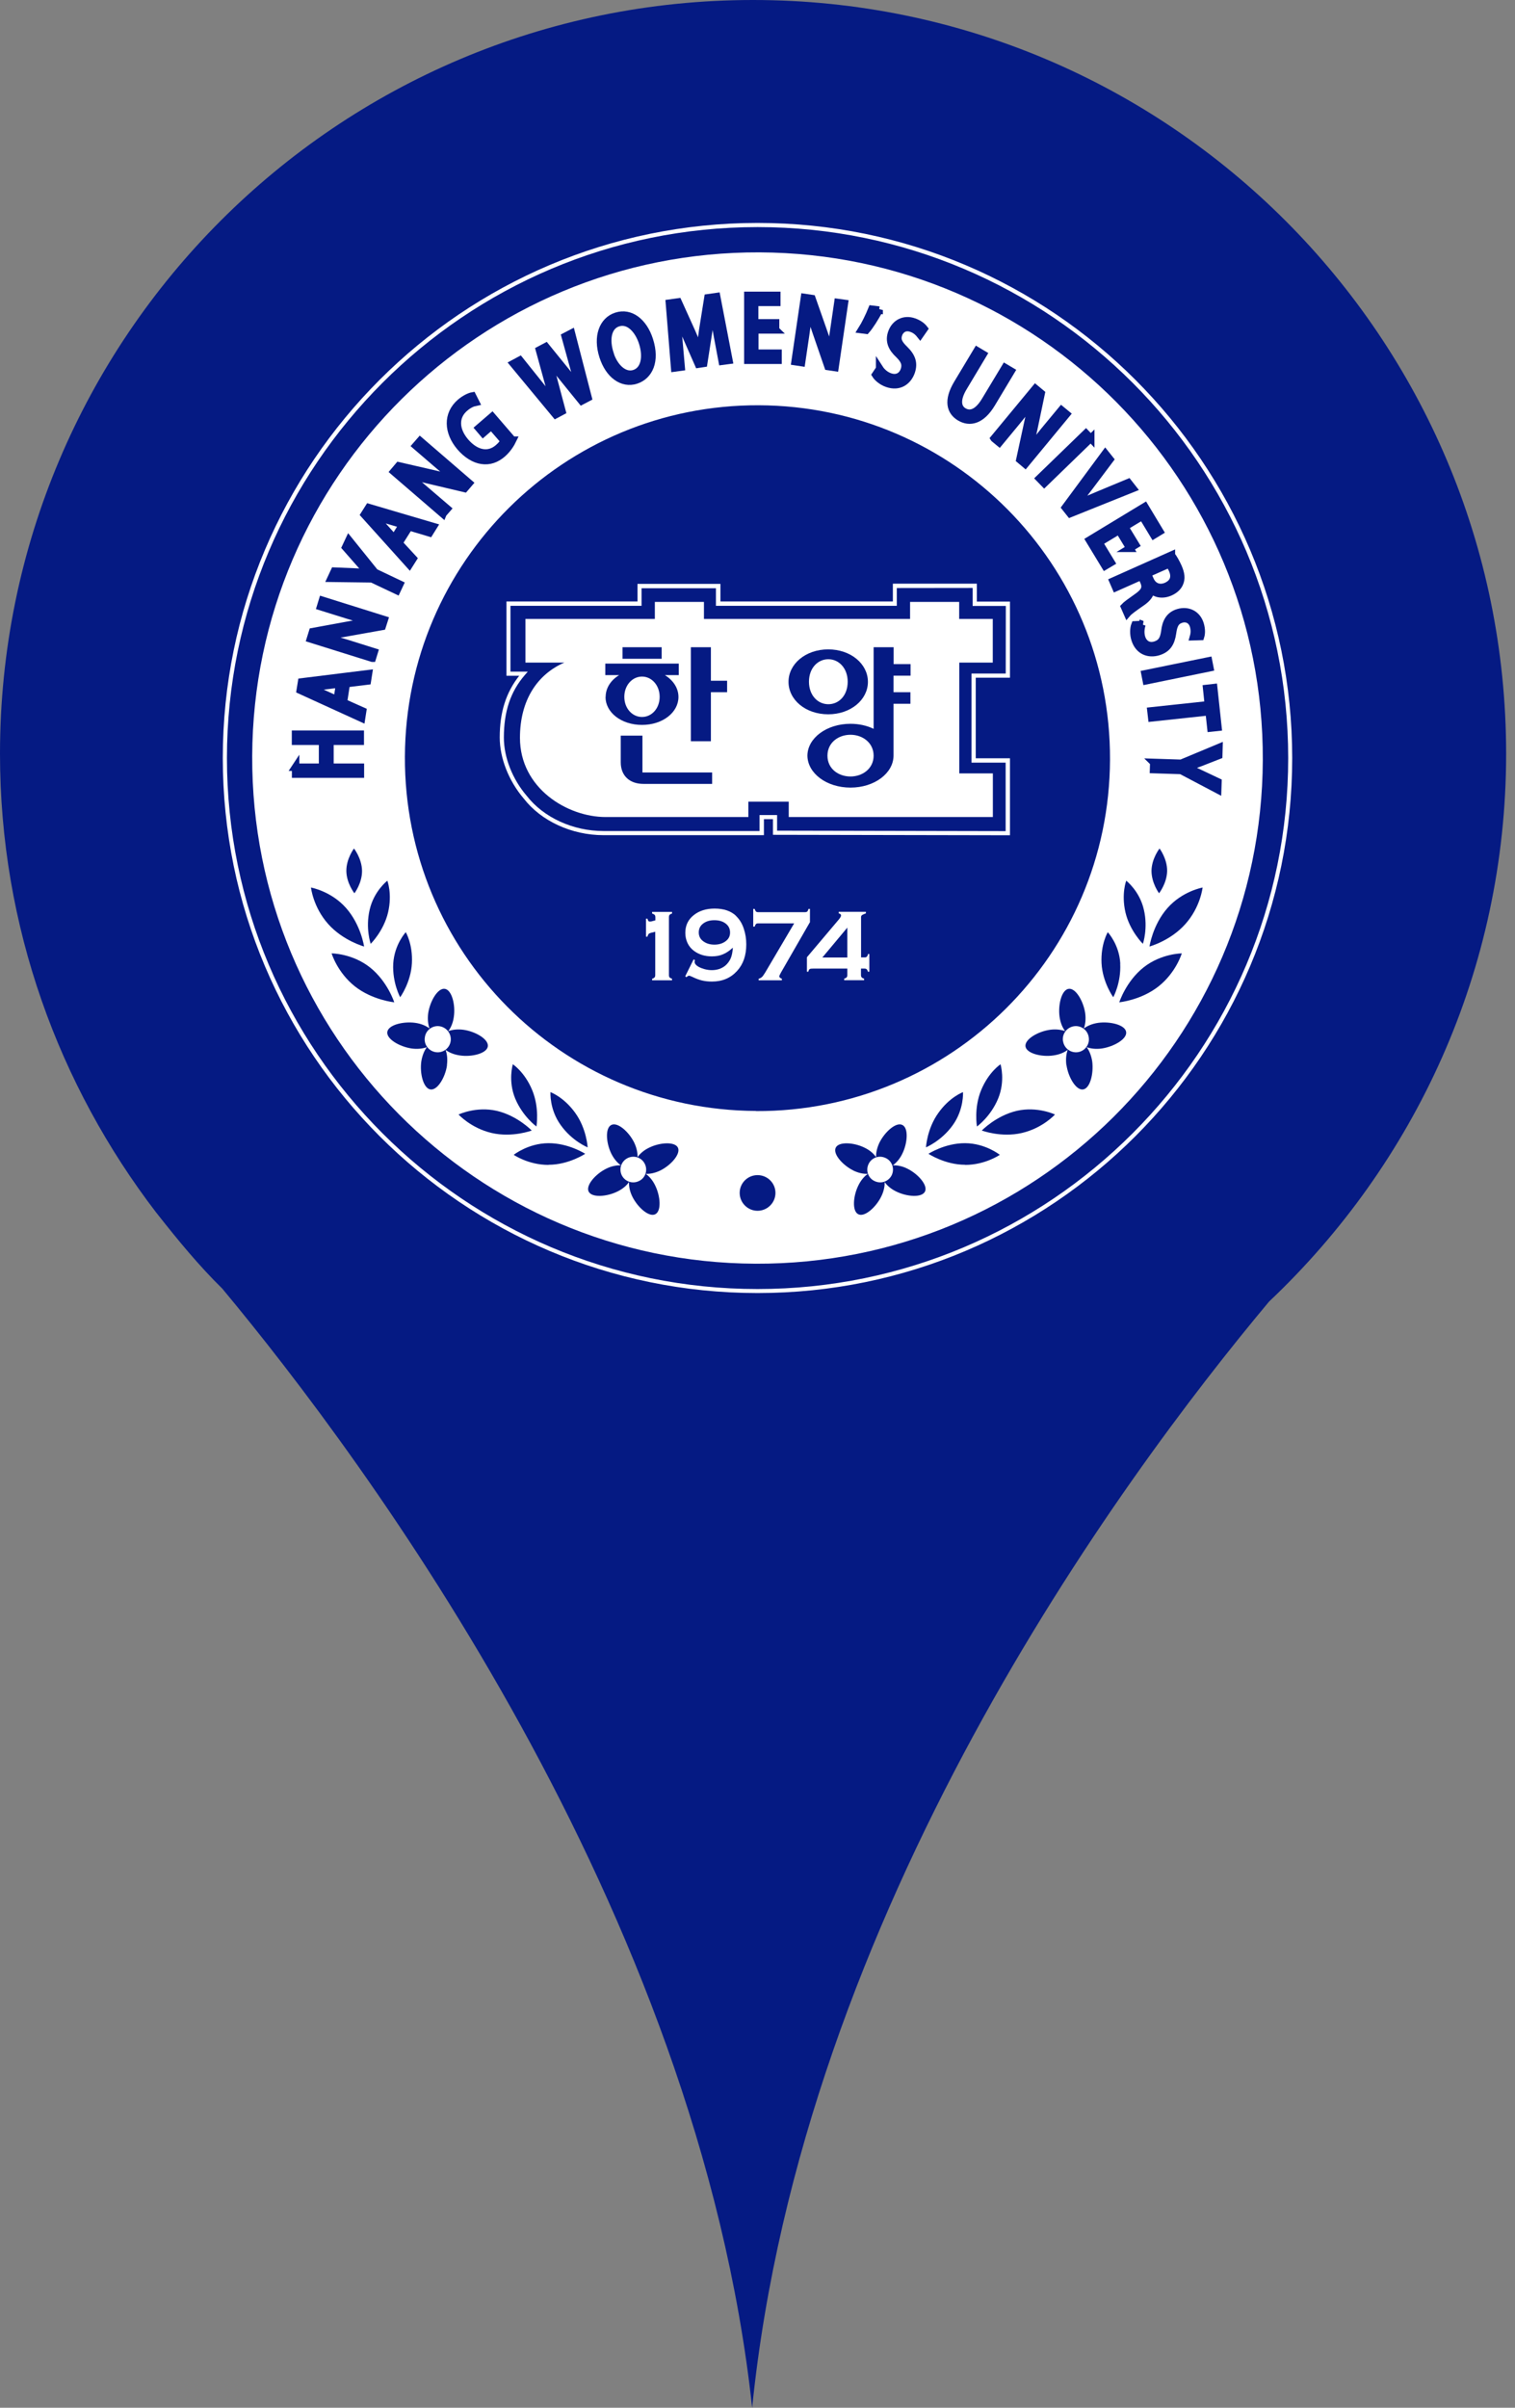 <svg width="34" height="54" viewBox="0 0 34 54" fill="none" xmlns="http://www.w3.org/2000/svg">
<rect x="0" y="0" width="34" height="54" fill="#808080" stroke="none"/>
<path d="M33.801 16.905C33.801 7.57 26.233 0 16.9 0C7.568 0 0 7.57 0 16.905C0 20.785 1.32 24.344 3.507 27.197C3.507 27.197 3.527 27.217 3.547 27.247C4.001 27.822 4.464 28.386 4.988 28.9C8.213 32.771 15.671 42.811 16.88 54C18.009 42.871 25.114 33.215 28.48 29.192C31.745 26.108 33.801 21.753 33.801 16.905Z" fill="#051A83"/>
<g clip-path="url(#clip0_120_7092)">
<path d="M17.047 5.66C10.784 5.635 5.685 10.691 5.66 16.956C5.635 23.219 10.693 28.317 16.956 28.342C23.219 28.367 28.315 23.312 28.34 17.047C28.365 10.784 23.307 5.685 17.044 5.66H17.047ZM16.969 24.916C12.598 24.898 9.069 21.341 9.087 16.971C9.104 12.601 12.661 9.072 17.031 9.089C21.402 9.107 24.928 12.664 24.911 17.037C24.896 21.407 21.336 24.936 16.966 24.919L16.969 24.916Z" fill="white"/>
<path d="M13.185 25.732C13.185 25.732 12.836 25.589 12.583 25.232C12.327 24.878 12.354 24.494 12.354 24.494C12.354 24.494 12.653 24.602 12.909 24.959C13.165 25.312 13.188 25.732 13.188 25.732H13.185Z" fill="#051A83"/>
<path d="M12.039 25.265C12.039 25.265 11.735 25.046 11.564 24.642C11.396 24.238 11.509 23.869 11.509 23.869C11.509 23.869 11.775 24.042 11.943 24.447C12.111 24.851 12.039 25.265 12.039 25.265Z" fill="#051A83"/>
<path d="M8.825 21.613C8.85 21.183 9.106 20.907 9.106 20.907C9.106 20.907 9.267 21.173 9.244 21.603C9.222 22.032 8.981 22.366 8.981 22.366C8.981 22.366 8.803 22.042 8.825 21.613Z" fill="#051A83"/>
<path d="M8.296 20.403C8.392 19.983 8.693 19.752 8.693 19.752C8.693 19.752 8.806 20.044 8.71 20.46C8.612 20.88 8.319 21.168 8.319 21.168C8.319 21.168 8.198 20.819 8.296 20.403Z" fill="#051A83"/>
<path d="M7.942 19.027C7.942 19.027 8.12 19.25 8.125 19.529C8.127 19.808 7.954 20.034 7.954 20.034C7.954 20.034 7.776 19.81 7.773 19.534C7.771 19.258 7.944 19.03 7.944 19.03L7.942 19.027Z" fill="#051A83"/>
<path d="M6.979 19.905C6.979 19.905 7.433 19.986 7.767 20.365C8.101 20.744 8.171 21.228 8.171 21.228C8.171 21.228 7.699 21.1 7.363 20.721C7.026 20.342 6.979 19.905 6.979 19.905Z" fill="#051A83"/>
<path d="M7.442 21.382C7.442 21.382 7.904 21.382 8.301 21.695C8.697 22.009 8.848 22.479 8.848 22.479C8.848 22.479 8.359 22.433 7.962 22.12C7.568 21.806 7.442 21.382 7.442 21.382Z" fill="#051A83"/>
<path d="M10.032 23.892C9.994 24.16 9.819 24.456 9.661 24.434C9.502 24.411 9.417 24.075 9.455 23.806C9.475 23.678 9.52 23.565 9.58 23.485C9.487 23.52 9.364 23.533 9.236 23.515C8.968 23.475 8.669 23.302 8.692 23.144C8.714 22.985 9.051 22.903 9.319 22.94C9.45 22.958 9.56 23.006 9.64 23.066C9.605 22.973 9.593 22.852 9.61 22.722C9.651 22.453 9.824 22.155 9.982 22.177C10.14 22.2 10.225 22.536 10.185 22.805C10.168 22.933 10.122 23.046 10.06 23.126C10.155 23.091 10.276 23.078 10.404 23.096C10.672 23.134 10.971 23.309 10.948 23.468C10.926 23.626 10.589 23.711 10.321 23.671C10.193 23.653 10.08 23.608 9.999 23.545C10.035 23.641 10.047 23.761 10.03 23.889L10.032 23.892Z" fill="#051A83"/>
<path d="M11.034 25.41C10.57 25.302 10.291 24.996 10.291 24.996C10.291 24.996 10.683 24.808 11.147 24.913C11.611 25.021 11.933 25.355 11.933 25.355C11.933 25.355 11.498 25.518 11.034 25.41Z" fill="#051A83"/>
<path d="M12.31 26.126C11.856 26.126 11.529 25.9 11.529 25.9C11.529 25.9 11.853 25.641 12.307 25.639C12.762 25.636 13.133 25.877 13.133 25.877C13.133 25.877 12.764 26.123 12.312 26.123L12.31 26.126Z" fill="#051A83"/>
<path d="M14.82 26.251C14.707 26.306 14.589 26.332 14.491 26.326C14.571 26.382 14.649 26.472 14.704 26.588C14.822 26.826 14.847 27.165 14.704 27.233C14.563 27.303 14.31 27.077 14.192 26.839C14.134 26.723 14.112 26.608 14.117 26.51C14.062 26.59 13.971 26.668 13.856 26.723C13.617 26.841 13.281 26.866 13.21 26.723C13.143 26.583 13.366 26.329 13.605 26.211C13.72 26.153 13.836 26.131 13.934 26.136C13.853 26.078 13.778 25.99 13.72 25.875C13.602 25.636 13.577 25.297 13.72 25.23C13.861 25.159 14.114 25.385 14.232 25.624C14.287 25.739 14.312 25.855 14.307 25.953C14.363 25.872 14.453 25.794 14.569 25.739C14.807 25.621 15.146 25.599 15.214 25.739C15.281 25.88 15.058 26.133 14.82 26.251Z" fill="#051A83"/>
<path d="M17.001 27.155C16.78 27.155 16.6 26.975 16.6 26.754C16.6 26.533 16.78 26.355 17.001 26.355C17.222 26.355 17.403 26.533 17.403 26.754C17.403 26.975 17.222 27.155 17.001 27.155Z" fill="#051A83"/>
<path d="M14.085 25.973C13.944 26.043 13.884 26.214 13.954 26.359C14.027 26.502 14.198 26.558 14.341 26.487C14.484 26.42 14.542 26.246 14.471 26.103C14.401 25.96 14.23 25.902 14.085 25.973Z" fill="white"/>
<path d="M10.114 23.349C10.136 23.189 10.026 23.041 9.865 23.016C9.704 22.993 9.554 23.106 9.534 23.267C9.509 23.427 9.622 23.575 9.782 23.598C9.943 23.62 10.091 23.51 10.114 23.349Z" fill="white"/>
<path d="M20.781 25.732C20.781 25.732 21.13 25.589 21.384 25.232C21.637 24.878 21.612 24.494 21.612 24.494C21.612 24.494 21.313 24.602 21.06 24.959C20.804 25.312 20.781 25.732 20.781 25.732Z" fill="#051A83"/>
<path d="M21.925 25.265C21.925 25.265 22.231 25.046 22.399 24.642C22.567 24.238 22.454 23.869 22.454 23.869C22.454 23.869 22.188 24.042 22.02 24.447C21.852 24.851 21.925 25.265 21.925 25.265Z" fill="#051A83"/>
<path d="M25.142 21.613C25.12 21.183 24.861 20.907 24.861 20.907C24.861 20.907 24.7 21.173 24.721 21.603C24.743 22.032 24.984 22.366 24.984 22.366C24.984 22.366 25.162 22.042 25.14 21.613H25.142Z" fill="#051A83"/>
<path d="M25.671 20.403C25.576 19.983 25.275 19.752 25.275 19.752C25.275 19.752 25.162 20.044 25.257 20.46C25.355 20.88 25.649 21.168 25.649 21.168C25.649 21.168 25.769 20.819 25.671 20.403Z" fill="#051A83"/>
<path d="M26.025 19.027C26.025 19.027 25.847 19.25 25.842 19.529C25.842 19.808 26.012 20.034 26.012 20.034C26.012 20.034 26.188 19.81 26.193 19.534C26.196 19.258 26.023 19.03 26.023 19.03L26.025 19.027Z" fill="#051A83"/>
<path d="M26.989 19.905C26.989 19.905 26.535 19.986 26.201 20.365C25.867 20.744 25.797 21.228 25.797 21.228C25.797 21.228 26.271 21.1 26.605 20.721C26.942 20.342 26.989 19.905 26.989 19.905Z" fill="#051A83"/>
<path d="M26.525 21.382C26.525 21.382 26.063 21.382 25.666 21.695C25.27 22.009 25.119 22.479 25.119 22.479C25.119 22.479 25.609 22.433 26.003 22.12C26.397 21.806 26.522 21.382 26.522 21.382H26.525Z" fill="#051A83"/>
<path d="M23.935 23.892C23.975 24.16 24.148 24.456 24.306 24.434C24.465 24.411 24.547 24.075 24.512 23.806C24.492 23.678 24.447 23.565 24.387 23.485C24.48 23.52 24.6 23.533 24.728 23.515C24.997 23.475 25.298 23.302 25.273 23.144C25.25 22.985 24.914 22.903 24.645 22.94C24.517 22.958 24.404 23.006 24.324 23.066C24.359 22.973 24.372 22.852 24.354 22.722C24.314 22.453 24.141 22.155 23.983 22.177C23.824 22.2 23.742 22.536 23.779 22.805C23.797 22.933 23.842 23.046 23.905 23.126C23.809 23.091 23.689 23.078 23.561 23.096C23.292 23.134 22.994 23.309 23.014 23.468C23.036 23.626 23.373 23.711 23.641 23.671C23.769 23.653 23.882 23.608 23.962 23.545C23.927 23.641 23.915 23.761 23.932 23.889L23.935 23.892Z" fill="#051A83"/>
<path d="M22.933 25.41C23.4 25.302 23.676 24.996 23.676 24.996C23.676 24.996 23.284 24.808 22.82 24.913C22.355 25.021 22.034 25.355 22.034 25.355C22.034 25.355 22.468 25.518 22.933 25.41Z" fill="#051A83"/>
<path d="M21.658 26.126C22.112 26.126 22.438 25.9 22.438 25.9C22.438 25.9 22.115 25.641 21.66 25.639C21.206 25.636 20.837 25.877 20.837 25.877C20.837 25.877 21.206 26.123 21.66 26.123L21.658 26.126Z" fill="#051A83"/>
<path d="M19.148 26.251C19.261 26.306 19.376 26.332 19.477 26.326C19.396 26.382 19.319 26.472 19.263 26.588C19.145 26.826 19.12 27.165 19.263 27.233C19.404 27.303 19.657 27.077 19.775 26.839C19.833 26.723 19.858 26.608 19.853 26.51C19.908 26.59 19.999 26.668 20.114 26.723C20.353 26.841 20.689 26.866 20.759 26.723C20.827 26.583 20.604 26.329 20.365 26.211C20.252 26.153 20.134 26.131 20.036 26.136C20.117 26.078 20.195 25.99 20.25 25.875C20.368 25.636 20.393 25.297 20.25 25.23C20.109 25.159 19.858 25.385 19.738 25.624C19.683 25.739 19.657 25.855 19.662 25.953C19.607 25.872 19.517 25.794 19.401 25.739C19.163 25.621 18.824 25.599 18.756 25.739C18.686 25.88 18.912 26.133 19.15 26.251H19.148Z" fill="#051A83"/>
<path d="M19.88 25.973C20.023 26.043 20.081 26.214 20.011 26.359C19.938 26.502 19.767 26.558 19.624 26.487C19.481 26.42 19.424 26.246 19.494 26.103C19.564 25.96 19.735 25.902 19.878 25.973H19.88Z" fill="white"/>
<path d="M23.855 23.349C23.832 23.189 23.942 23.041 24.103 23.016C24.264 22.993 24.414 23.106 24.434 23.267C24.459 23.427 24.346 23.575 24.188 23.598C24.028 23.62 23.88 23.51 23.857 23.349H23.855Z" fill="white"/>
<path d="M14.638 20.49C14.663 20.498 14.683 20.508 14.693 20.52C14.703 20.533 14.708 20.55 14.708 20.573V20.641L14.615 20.666C14.602 20.666 14.592 20.668 14.585 20.668C14.57 20.668 14.56 20.666 14.552 20.656C14.545 20.648 14.537 20.631 14.53 20.603H14.497V21.007H14.53C14.537 20.98 14.545 20.962 14.555 20.949C14.565 20.937 14.582 20.929 14.605 20.922L14.705 20.897V21.868C14.705 21.891 14.7 21.908 14.69 21.921C14.68 21.933 14.663 21.943 14.635 21.951V21.986H15.082V21.951C15.057 21.943 15.037 21.933 15.027 21.921C15.017 21.908 15.012 21.891 15.012 21.868V20.57C15.012 20.548 15.017 20.53 15.027 20.518C15.037 20.505 15.057 20.498 15.082 20.488V20.452H14.635V20.488L14.638 20.49Z" fill="white"/>
<path d="M16.523 20.545C16.407 20.432 16.244 20.377 16.038 20.377C15.85 20.377 15.694 20.425 15.571 20.523C15.443 20.623 15.38 20.756 15.38 20.922C15.38 21.005 15.398 21.083 15.431 21.153C15.466 21.226 15.516 21.283 15.579 21.329C15.689 21.409 15.82 21.449 15.975 21.449C16.071 21.449 16.156 21.434 16.229 21.401C16.302 21.371 16.375 21.321 16.447 21.253C16.44 21.354 16.425 21.434 16.397 21.497C16.369 21.559 16.329 21.612 16.277 21.657C16.194 21.725 16.091 21.758 15.973 21.758C15.92 21.758 15.862 21.75 15.802 21.733C15.742 21.715 15.694 21.695 15.657 21.67C15.611 21.64 15.589 21.607 15.589 21.577C15.589 21.564 15.589 21.549 15.596 21.532L15.566 21.517L15.378 21.896L15.405 21.916C15.405 21.916 15.418 21.906 15.426 21.898C15.438 21.888 15.451 21.883 15.461 21.883C15.476 21.883 15.501 21.891 15.531 21.906C15.619 21.949 15.694 21.976 15.759 21.991C15.825 22.006 15.895 22.014 15.978 22.014C16.209 22.014 16.395 21.936 16.54 21.778C16.681 21.625 16.748 21.427 16.748 21.18C16.748 21.06 16.731 20.942 16.693 20.831C16.656 20.714 16.598 20.621 16.52 20.545H16.523ZM16.299 21.098C16.231 21.155 16.143 21.186 16.033 21.186C15.923 21.186 15.835 21.155 15.767 21.098C15.709 21.05 15.682 20.987 15.682 20.912C15.682 20.837 15.709 20.771 15.767 20.724C15.835 20.666 15.923 20.638 16.033 20.638C16.146 20.638 16.234 20.668 16.299 20.724C16.357 20.774 16.384 20.837 16.384 20.914C16.384 20.99 16.357 21.05 16.299 21.098Z" fill="white"/>
<path d="M18.177 20.676V20.385H18.144C18.137 20.413 18.129 20.43 18.117 20.443C18.104 20.453 18.089 20.458 18.067 20.458H17.015C16.992 20.458 16.977 20.453 16.965 20.443C16.954 20.43 16.945 20.413 16.937 20.385H16.904V20.782H16.937C16.945 20.754 16.954 20.736 16.965 20.724C16.977 20.714 16.992 20.709 17.015 20.709H17.823L17.173 21.811C17.145 21.856 17.123 21.889 17.103 21.909C17.082 21.929 17.055 21.944 17.025 21.951V21.986H17.547V21.951C17.507 21.936 17.489 21.919 17.489 21.896C17.489 21.884 17.502 21.856 17.527 21.811L18.18 20.676H18.177Z" fill="white"/>
<path d="M19.48 21.402C19.472 21.429 19.465 21.447 19.452 21.457C19.442 21.469 19.425 21.472 19.405 21.472H19.324V20.568C19.324 20.546 19.334 20.528 19.36 20.515C19.382 20.503 19.407 20.495 19.432 20.485V20.45H18.822V20.485C18.857 20.49 18.875 20.508 18.875 20.533C18.875 20.551 18.86 20.578 18.83 20.616L18.109 21.469V21.793H18.142C18.147 21.763 18.157 21.743 18.17 21.735C18.185 21.725 18.21 21.723 18.253 21.723H19.016V21.866C19.016 21.891 19.011 21.909 19 21.919C18.991 21.931 18.973 21.941 18.945 21.949V21.984H19.392V21.949C19.364 21.941 19.347 21.931 19.337 21.919C19.327 21.906 19.322 21.889 19.322 21.866V21.723H19.402C19.422 21.723 19.44 21.728 19.45 21.738C19.462 21.748 19.472 21.768 19.477 21.793H19.51V21.396H19.477L19.48 21.402ZM19.016 21.474H18.456L19.016 20.804V21.474Z" fill="white"/>
<path d="M5 17.001C5 23.618 10.384 29 17.001 29C23.618 29 29 23.618 29 17.001C29 10.384 23.618 5 17.001 5C10.384 5 5 10.384 5 17.001ZM5.093 17.001C5.093 10.435 10.435 5.093 17.001 5.093C23.568 5.093 28.91 10.435 28.91 17.001C28.91 23.568 23.568 28.91 17.001 28.91C10.435 28.91 5.093 23.568 5.093 17.001Z" fill="white"/>
<path d="M20.038 13.093V13.489H16.168V13.095H14.307V13.489H11.366V15.156C11.366 15.156 11.554 15.156 11.652 15.156C11.358 15.528 11.215 15.97 11.215 16.539C11.215 17.001 11.416 17.513 11.752 17.907C12.144 18.415 12.831 18.731 13.544 18.731H17.144V18.372H17.347V18.723L22.666 18.733V17.006H21.898V15.199H22.666V13.492H21.923V13.09H20.038V13.093ZM21.828 13.188V13.59H22.573C22.573 13.675 22.571 15.021 22.571 15.106H21.803V17.104H22.569C22.569 17.192 22.569 18.552 22.569 18.64C22.476 18.64 17.533 18.63 17.44 18.63V18.279H17.046V18.638H13.542C12.857 18.638 12.199 18.334 11.822 17.85C11.498 17.473 11.308 16.984 11.308 16.542C11.308 15.954 11.458 15.51 11.777 15.141L11.845 15.063C11.845 15.063 11.526 15.063 11.456 15.063V13.587H14.398V13.193H16.067V13.587H20.126V13.188C20.214 13.188 21.735 13.186 21.823 13.186" fill="white"/>
<path d="M19.024 15.289C19.024 14.988 18.828 14.785 18.59 14.785C18.351 14.785 18.155 14.986 18.155 15.289C18.155 15.593 18.351 15.794 18.59 15.794C18.828 15.794 19.024 15.598 19.024 15.289ZM14.804 15.628C14.804 15.37 14.626 15.174 14.408 15.174C14.189 15.174 14.011 15.37 14.011 15.628C14.011 15.887 14.189 16.08 14.408 16.08C14.626 16.08 14.804 15.889 14.804 15.628ZM19.087 16.479C18.816 16.479 18.57 16.655 18.57 16.948C18.57 17.242 18.816 17.415 19.087 17.415C19.358 17.415 19.606 17.237 19.606 16.948C19.606 16.66 19.36 16.479 19.087 16.479ZM22.28 14.86V13.881H21.526V13.499H20.424V13.881H15.798V13.499H14.696V13.881H11.792V14.86H12.665C12.058 15.124 11.669 15.704 11.669 16.547C11.669 17.679 12.733 18.324 13.592 18.324H16.795V17.98H17.701V18.324H22.282V17.345H21.529V14.86H22.282H22.28ZM13.971 14.516H14.849V14.775H13.971V14.516ZM13.592 15.631C13.592 15.432 13.707 15.254 13.896 15.141H13.584V14.883H15.233V15.141H14.922C15.108 15.257 15.226 15.432 15.226 15.631C15.226 15.977 14.874 16.258 14.408 16.258C13.941 16.258 13.589 15.977 13.589 15.631M15.982 17.581H14.443C14.126 17.581 13.931 17.395 13.931 17.097V16.499H14.418V17.325H15.982V17.584V17.581ZM16.318 15.525H15.954V16.625H15.505V14.516H15.954V15.267H16.318V15.525ZM17.696 15.292C17.696 14.89 18.08 14.564 18.587 14.564C19.094 14.564 19.478 14.89 19.478 15.292C19.478 15.693 19.094 16.02 18.587 16.02C18.08 16.02 17.696 15.696 17.696 15.292ZM20.432 15.154H20.053V15.525H20.432V15.784H20.053V16.948C20.05 17.343 19.624 17.664 19.087 17.664C18.549 17.664 18.125 17.343 18.12 16.948C18.123 16.554 18.549 16.233 19.087 16.233C19.277 16.233 19.456 16.273 19.606 16.346V14.516H20.055V14.895H20.435V15.154H20.432Z" fill="white"/>
<path d="M6.632 17.207H7.239V16.625H6.632V16.466H8.085V16.625H7.405V17.207H8.088V17.362H6.634V17.204L6.632 17.207Z" fill="#051A83" stroke="#051A83" stroke-width="0.167"/>
<path d="M7.707 15.754L8.139 15.947L8.114 16.108L6.738 15.48L6.768 15.294L8.27 15.108L8.244 15.274L7.772 15.332L7.707 15.754ZM7.622 15.339L7.19 15.392C7.092 15.405 7.004 15.407 6.919 15.412C7.002 15.447 7.085 15.48 7.17 15.515L7.567 15.696L7.622 15.337V15.339Z" fill="#051A83" stroke="#051A83" stroke-width="0.167"/>
<path d="M8.354 14.762L6.966 14.328L7.016 14.167L7.834 14.017C8.023 13.982 8.191 13.961 8.351 13.951V13.946C8.161 13.904 7.99 13.853 7.774 13.786L7.194 13.605L7.237 13.464L8.625 13.899L8.577 14.049L7.759 14.195C7.578 14.227 7.398 14.255 7.229 14.265V14.27C7.408 14.315 7.576 14.366 7.807 14.436L8.399 14.622L8.356 14.762H8.354Z" fill="#051A83" stroke="#051A83" stroke-width="0.167"/>
<path d="M8.906 13.246L8.348 12.982L7.43 12.97L7.505 12.809L7.942 12.827C8.062 12.832 8.155 12.837 8.263 12.847C8.193 12.771 8.125 12.694 8.045 12.603L7.756 12.274L7.831 12.114L8.414 12.837L8.973 13.103L8.906 13.246Z" fill="#051A83" stroke="#051A83" stroke-width="0.167"/>
<path d="M8.951 12.179L9.273 12.528L9.187 12.664L8.176 11.541L8.276 11.383L9.727 11.81L9.639 11.951L9.182 11.815L8.954 12.177L8.951 12.179ZM9.039 11.765L8.623 11.642C8.527 11.614 8.447 11.584 8.364 11.554C8.427 11.619 8.492 11.682 8.555 11.75L8.846 12.074L9.039 11.765Z" fill="#051A83" stroke="#051A83" stroke-width="0.167"/>
<path d="M9.94 11.526L8.838 10.577L8.948 10.447L9.759 10.633C9.947 10.675 10.108 10.723 10.259 10.776V10.771C10.103 10.655 9.967 10.542 9.794 10.394L9.332 9.997L9.428 9.887L10.53 10.836L10.427 10.956L9.619 10.765C9.44 10.723 9.262 10.678 9.104 10.62V10.625C9.247 10.738 9.383 10.848 9.566 11.007L10.038 11.411L9.942 11.521L9.94 11.526Z" fill="#051A83" stroke="#051A83" stroke-width="0.167"/>
<path d="M11.505 9.872C11.472 9.94 11.399 10.068 11.276 10.176C11.138 10.294 10.987 10.351 10.809 10.324C10.651 10.301 10.475 10.196 10.327 10.023C10.046 9.691 10.026 9.29 10.332 9.026C10.438 8.936 10.546 8.89 10.603 8.88L10.674 9.021C10.603 9.036 10.523 9.069 10.43 9.149C10.207 9.34 10.207 9.633 10.443 9.91C10.684 10.188 10.965 10.233 11.178 10.05C11.256 9.985 11.299 9.925 11.311 9.884L11.027 9.556L10.842 9.716L10.744 9.601L11.045 9.342L11.502 9.872H11.505Z" fill="#051A83" stroke="#051A83" stroke-width="0.167"/>
<path d="M12.47 9.3L11.521 8.155L11.667 8.077L12.136 8.662C12.252 8.805 12.365 8.951 12.45 9.066H12.453C12.403 8.928 12.355 8.757 12.305 8.572L12.106 7.849L12.249 7.773L12.724 8.358C12.834 8.496 12.942 8.632 13.03 8.76H13.033C12.98 8.604 12.935 8.446 12.884 8.268L12.684 7.545L12.824 7.472L13.198 8.918L13.055 8.993L12.568 8.393C12.448 8.248 12.36 8.132 12.277 8.009H12.274C12.322 8.147 12.365 8.288 12.413 8.474L12.613 9.224L12.47 9.3Z" fill="#051A83" stroke="#051A83" stroke-width="0.167"/>
<path d="M14.574 7.625C14.727 8.102 14.566 8.431 14.273 8.526C13.969 8.624 13.665 8.408 13.532 7.989C13.392 7.55 13.527 7.189 13.833 7.091C14.147 6.99 14.443 7.216 14.574 7.625ZM13.688 7.934C13.783 8.23 14.002 8.451 14.235 8.378C14.471 8.303 14.521 7.999 14.421 7.686C14.333 7.409 14.122 7.161 13.873 7.239C13.627 7.317 13.592 7.63 13.69 7.934H13.688Z" fill="#051A83" stroke="#051A83" stroke-width="0.167"/>
<path d="M16.09 7.472C16.053 7.274 16.01 7.033 15.985 6.852H15.98C15.962 7.028 15.937 7.216 15.905 7.422L15.792 8.15L15.674 8.168L15.385 7.51C15.3 7.314 15.227 7.136 15.169 6.97H15.166C15.189 7.151 15.212 7.392 15.232 7.61L15.287 8.233L15.141 8.253L15.023 6.799L15.219 6.772L15.521 7.44C15.596 7.61 15.659 7.763 15.709 7.909H15.714C15.724 7.758 15.744 7.595 15.771 7.404L15.887 6.679L16.083 6.651L16.359 8.082L16.208 8.102L16.09 7.475V7.472Z" fill="#051A83" stroke="#051A83" stroke-width="0.167"/>
<path d="M17.408 7.399H16.939V7.922H17.461V8.08H16.783V6.624H17.433V6.782H16.936V7.241H17.406V7.397L17.408 7.399Z" fill="#051A83" stroke="#051A83" stroke-width="0.167"/>
<path d="M17.843 8.11L18.054 6.671L18.222 6.696L18.498 7.482C18.561 7.663 18.608 7.826 18.643 7.982H18.646C18.661 7.786 18.681 7.61 18.716 7.387L18.804 6.784L18.95 6.804L18.739 8.243L18.583 8.22L18.312 7.434C18.252 7.261 18.197 7.086 18.159 6.92H18.154C18.137 7.106 18.114 7.279 18.079 7.517L17.988 8.132L17.843 8.11Z" fill="#051A83" stroke="#051A83" stroke-width="0.167"/>
<path d="M19.73 6.953C19.648 7.116 19.515 7.322 19.439 7.407L19.339 7.394C19.409 7.284 19.51 7.078 19.567 6.935L19.73 6.955V6.953Z" fill="#051A83" stroke="#051A83" stroke-width="0.167"/>
<path d="M19.741 8.268C19.788 8.341 19.871 8.416 19.972 8.451C20.122 8.504 20.243 8.441 20.293 8.303C20.338 8.175 20.303 8.08 20.175 7.954C20.017 7.809 19.944 7.653 20.012 7.46C20.087 7.246 20.291 7.141 20.511 7.219C20.629 7.261 20.7 7.322 20.74 7.374L20.649 7.505C20.619 7.467 20.559 7.399 20.456 7.364C20.3 7.309 20.203 7.399 20.168 7.492C20.122 7.62 20.168 7.708 20.3 7.836C20.461 7.994 20.519 8.142 20.449 8.343C20.373 8.554 20.177 8.695 19.909 8.599C19.799 8.562 19.693 8.476 19.65 8.406L19.741 8.27V8.268Z" fill="#051A83" stroke="#051A83" stroke-width="0.167"/>
<path d="M22.065 7.947L21.623 8.685C21.455 8.963 21.487 9.144 21.623 9.227C21.776 9.32 21.947 9.257 22.112 8.981L22.557 8.243L22.692 8.323L22.255 9.051C22.024 9.435 21.763 9.49 21.54 9.357C21.329 9.229 21.256 8.988 21.487 8.602L21.929 7.866L22.065 7.947Z" fill="#051A83" stroke="#051A83" stroke-width="0.167"/>
<path d="M22.311 9.832L23.237 8.713L23.367 8.821L23.197 9.634C23.157 9.822 23.114 9.986 23.064 10.136H23.066C23.179 9.978 23.29 9.84 23.433 9.664L23.822 9.195L23.935 9.288L23.008 10.41L22.888 10.309L23.064 9.496C23.101 9.318 23.146 9.137 23.199 8.979H23.194C23.084 9.125 22.976 9.26 22.823 9.448L22.426 9.928L22.313 9.835L22.311 9.832Z" fill="#051A83" stroke="#051A83" stroke-width="0.167"/>
<path d="M24.479 9.829L23.435 10.841L23.327 10.73L24.371 9.719L24.479 9.832V9.829Z" fill="#051A83" stroke="#051A83" stroke-width="0.167"/>
<path d="M23.909 11.383L24.805 10.171L24.911 10.304L24.466 10.896C24.343 11.059 24.233 11.203 24.12 11.336H24.122C24.276 11.26 24.451 11.185 24.632 11.11L25.322 10.823L25.425 10.954L24.017 11.519L23.909 11.383Z" fill="#051A83" stroke="#051A83" stroke-width="0.167"/>
<path d="M25.358 12.298L25.114 11.896L24.665 12.167L24.936 12.614L24.801 12.694L24.449 12.114L25.692 11.361L26.028 11.919L25.893 12.001L25.637 11.577L25.242 11.816L25.486 12.217L25.353 12.298H25.358Z" fill="#051A83" stroke="#051A83" stroke-width="0.167"/>
<path d="M26.289 12.453C26.339 12.515 26.394 12.616 26.439 12.714C26.507 12.867 26.517 12.98 26.472 13.08C26.439 13.163 26.362 13.233 26.259 13.279C26.083 13.356 25.927 13.316 25.827 13.223H25.822C25.825 13.326 25.752 13.419 25.626 13.507C25.456 13.625 25.34 13.708 25.3 13.755L25.235 13.607C25.267 13.572 25.368 13.497 25.518 13.392C25.686 13.276 25.729 13.188 25.676 13.055L25.616 12.922L25.041 13.178L24.979 13.035L26.289 12.45V12.453ZM25.749 12.864L25.814 13.01C25.882 13.161 26.025 13.213 26.178 13.146C26.349 13.068 26.379 12.932 26.314 12.781C26.284 12.714 26.254 12.669 26.236 12.649L25.752 12.864H25.749Z" fill="#051A83" stroke="#051A83" stroke-width="0.167"/>
<path d="M25.629 14.004C25.601 14.086 25.589 14.194 25.619 14.297C25.667 14.45 25.79 14.511 25.93 14.466C26.061 14.425 26.116 14.342 26.141 14.164C26.164 13.951 26.246 13.798 26.442 13.74C26.658 13.675 26.866 13.773 26.934 13.999C26.969 14.117 26.964 14.212 26.944 14.275L26.786 14.28C26.799 14.235 26.816 14.144 26.786 14.039C26.738 13.881 26.605 13.856 26.512 13.886C26.382 13.926 26.339 14.016 26.314 14.197C26.282 14.42 26.199 14.553 25.995 14.616C25.782 14.681 25.554 14.606 25.471 14.335C25.436 14.225 25.441 14.089 25.471 14.014L25.634 14.006L25.629 14.004Z" fill="#051A83" stroke="#051A83" stroke-width="0.167"/>
<path d="M27.152 14.975L25.726 15.267L25.696 15.113L27.122 14.822L27.152 14.975Z" fill="#051A83" stroke="#051A83" stroke-width="0.167"/>
<path d="M27.118 15.804L27.08 15.44L27.238 15.422L27.334 16.311L27.175 16.328L27.135 15.962L25.848 16.1L25.83 15.944L27.118 15.806V15.804Z" fill="#051A83" stroke="#051A83" stroke-width="0.167"/>
<path d="M25.89 17.099L26.508 17.119L27.356 16.765L27.351 16.943L26.945 17.102C26.834 17.144 26.744 17.177 26.641 17.212C26.734 17.252 26.826 17.297 26.937 17.348L27.334 17.536L27.328 17.712L26.508 17.28L25.888 17.26L25.893 17.102L25.89 17.099Z" fill="#051A83" stroke="#051A83" stroke-width="0.167"/>
</g>
<defs>
<clipPath id="clip0_120_7092">
<rect width="24" height="24" fill="white" transform="translate(5 5)"/>
</clipPath>
</defs>
</svg>
